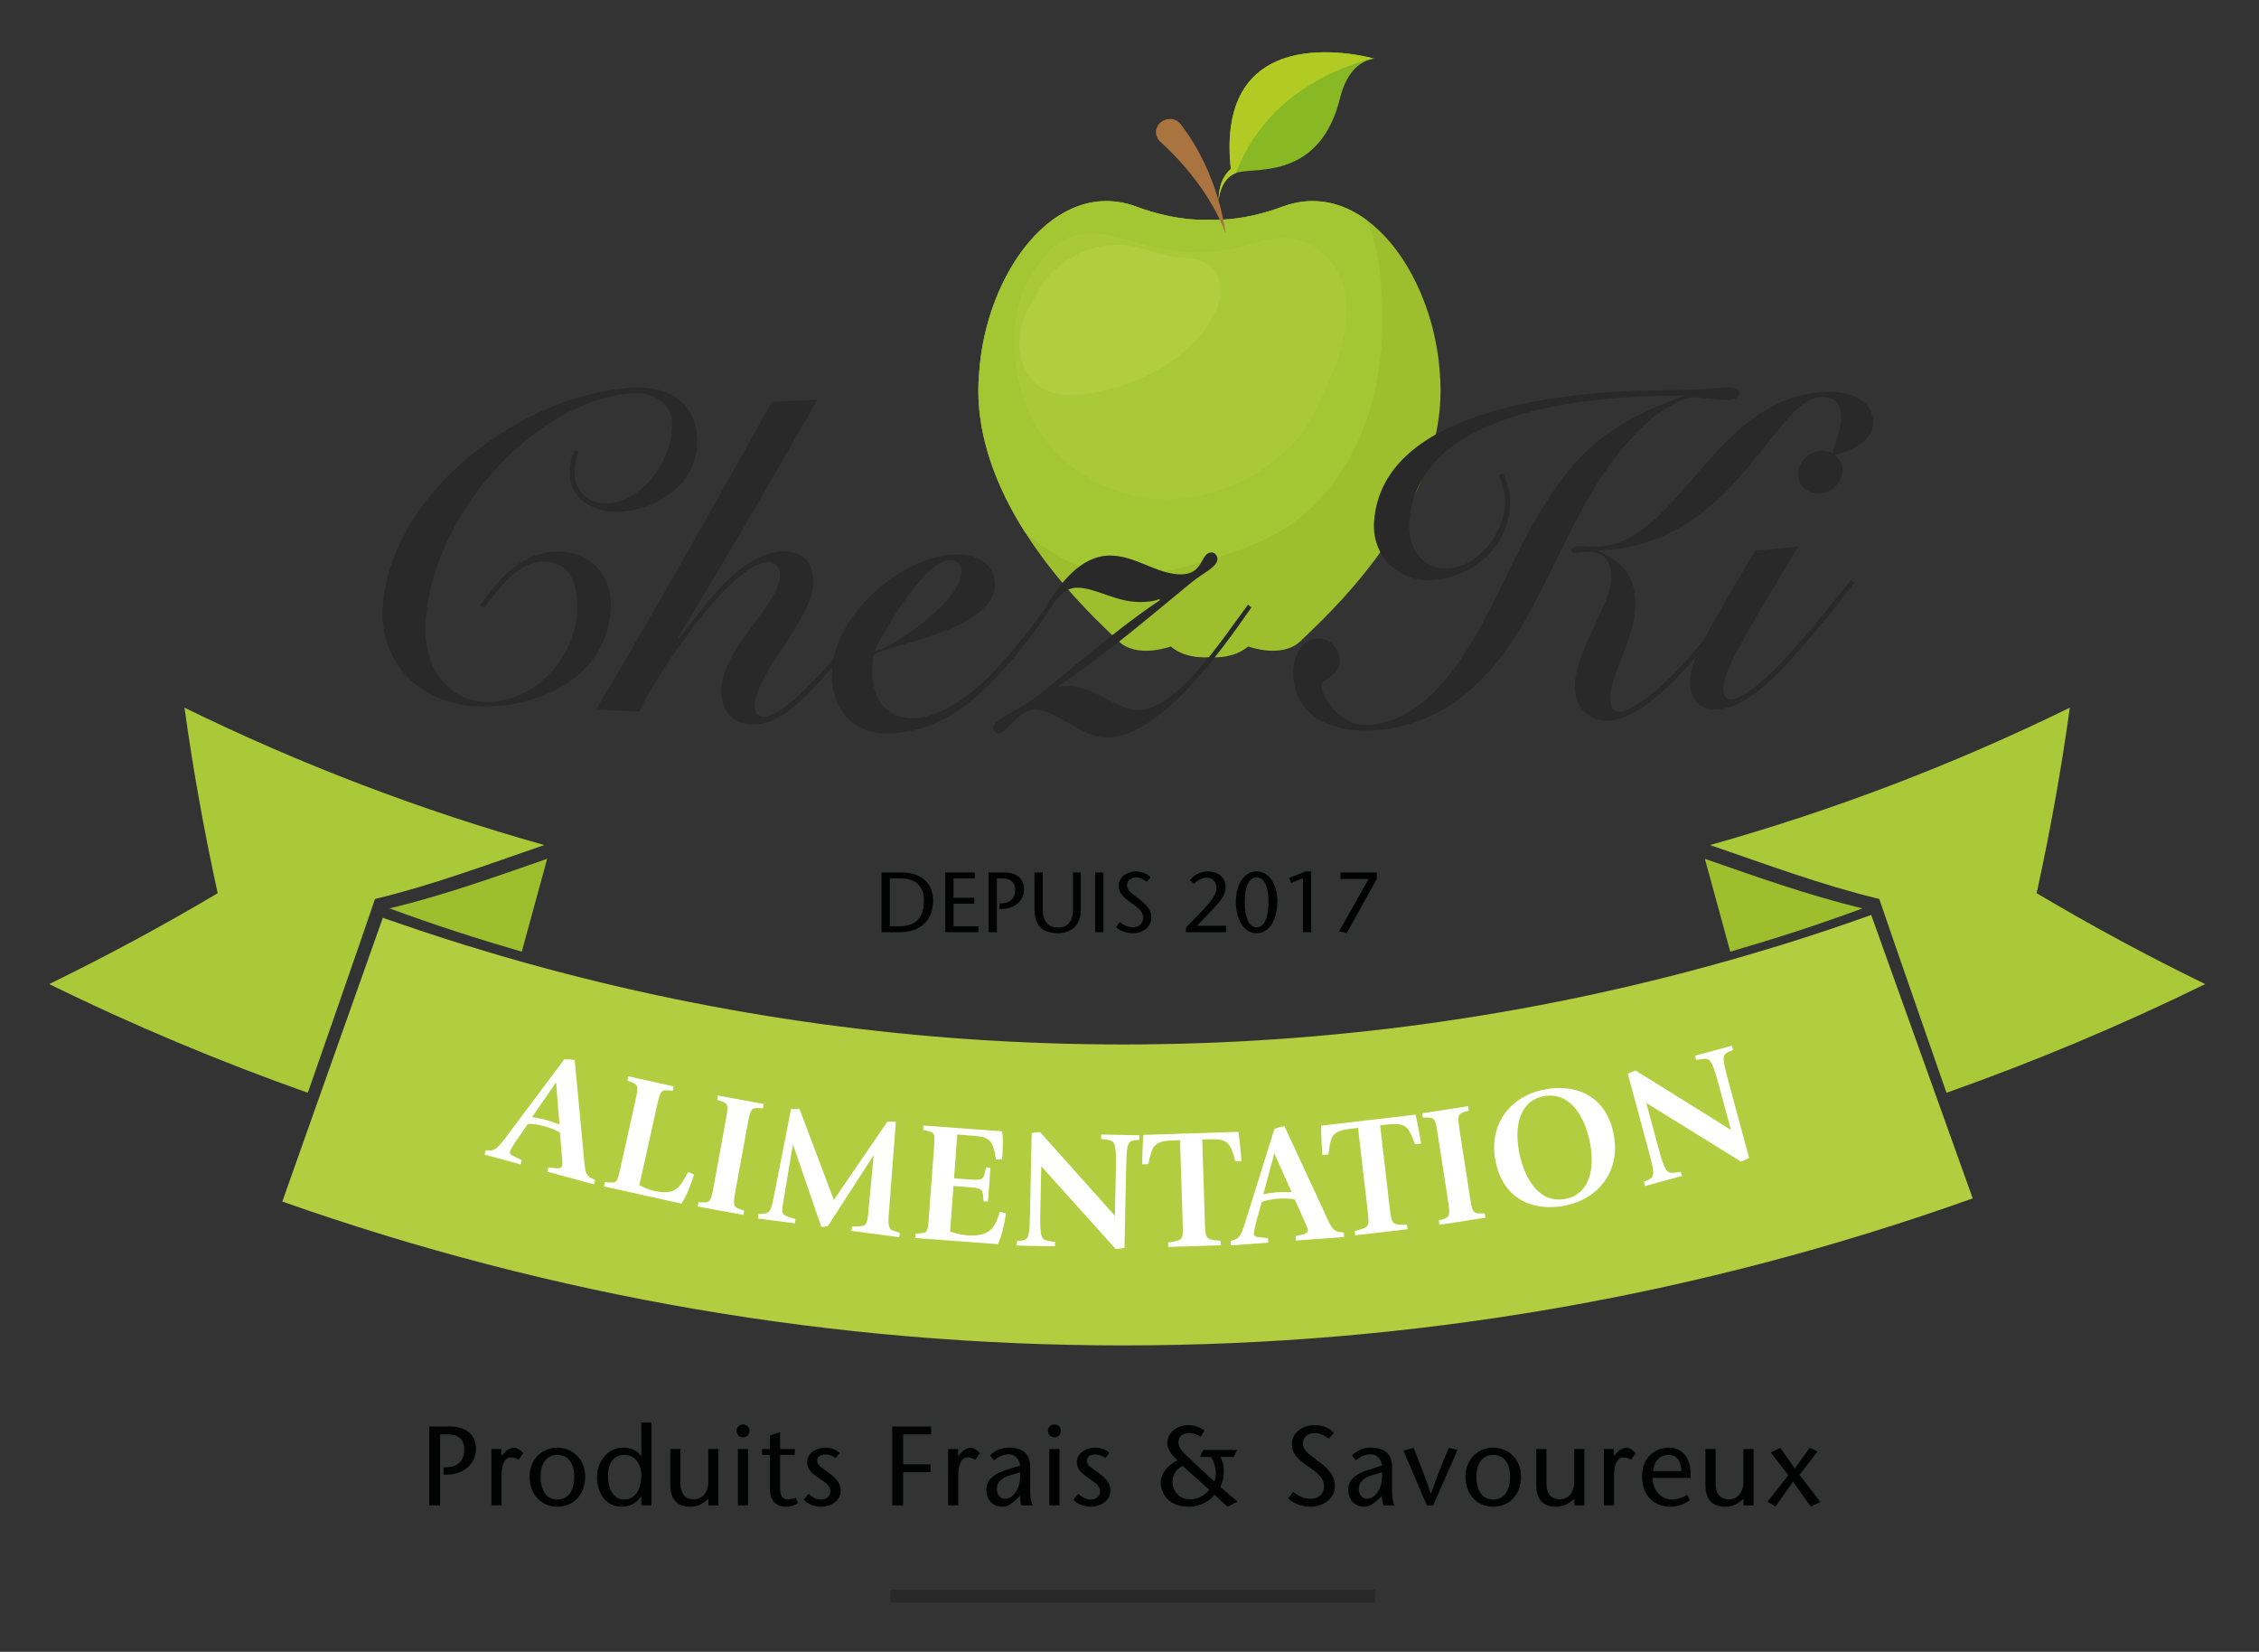 <?xml version="1.0" encoding="utf-8"?>
<!-- Generator: Adobe Illustrator 16.0.0, SVG Export Plug-In . SVG Version: 6.00 Build 0)  -->
<!DOCTYPE svg PUBLIC "-//W3C//DTD SVG 1.1//EN" "http://www.w3.org/Graphics/SVG/1.1/DTD/svg11.dtd">
<svg version="1.1" id="Calque_1" xmlns="http://www.w3.org/2000/svg" xmlns:xlink="http://www.w3.org/1999/xlink" x="0px" y="0px"
	 width="205.825px" height="150.485px" viewBox="0 0 205.825 150.485" enable-background="new 0 0 205.825 150.485"
	 xml:space="preserve">
<rect x="0" y="0" width="205.825" height="150.485" fill="#333333" stroke="none"/>
<g>
	<g>
		<path fill="#9DBF2E" d="M118.526,58.374c-1.692,1.683-4.807,0.519-4.807,0.519c-1.421,1.231-3.521,0.972-3.521,0.972
			s-2.101,0.26-3.523-0.972c0,0-3.111,1.164-4.807-0.519c-0.949-0.947-5.167-4.672-8.489-9.912c0,0,0-0.002-0.003-0.002
			c-2.594-4.092-4.643-9.111-4.168-14.451c0.607-9.138,6.907-17.821,14.218-15.228c3.929,1.49,6.772,1.229,6.772,1.229
			s2.844,0.262,6.771-1.229c2.734-0.972,5.326-0.363,7.532,1.254c3.692,2.709,6.303,8.252,6.686,13.974
			C132.272,46.19,120.221,56.688,118.526,58.374z"/>
	</g>
	<g>
		<path fill="#A3C732" d="M125.382,35.057c-1.038,5.063-3.689,10.013-8.079,12.919c-2.45,1.624-5.297,2.484-8.09,3.307
			c-2.858,0.843-5.808,1.494-8.778,0.868c-2.691-0.569-5.068-1.895-7.055-3.688c0,0,0-0.002-0.003-0.002
			c-2.594-4.092-4.643-9.111-4.168-14.451c0.607-9.138,6.907-17.821,14.218-15.228c3.929,1.49,6.772,1.229,6.772,1.229
			s2.844,0.262,6.771-1.229c2.734-0.972,5.326-0.363,7.532,1.254c0.885,1.896,1.19,4.006,1.346,6.121
			C126.064,29.123,125.978,32.136,125.382,35.057z"/>
	</g>
	<g>
		<path fill="#AAC938" d="M121.985,25.016c-1.046-2.295-3.396-3.683-5.905-3.284c-1.496,0.239-2.913,0.8-4.412,1.052
			c-1.493,0.252-3.034,0.256-4.539,0.092c-1.534-0.166-2.982-0.611-4.452-1.047c-1.353-0.401-2.778-0.703-4.192-0.473
			c-1.658,0.27-3.031,1.311-3.805,2.729c-0.683,0.815-1.214,1.771-1.591,2.79c-1.018,2.743-0.775,5.942-0.043,8.724
			c1.262,4.789,5.36,8.418,10.131,9.529c5.099,1.191,10.607-0.75,14.296-4.348c1.024-1.002,1.784-2.178,2.411-3.465
			c0.647-1.327,1.263-2.676,1.793-4.057C122.678,30.646,123.188,27.652,121.985,25.016z"/>
	</g>
	<g>
		<path fill="#B2CD40" d="M109.654,23.864c-1.015-0.433-2.199-0.319-3.265-0.564c-1.229-0.284-2.41-0.772-3.672-0.931
			c-3.751-0.469-7.286,1.826-8.653,5.199c-0.072,0.121-0.148,0.24-0.223,0.359c-0.628,1.045-0.994,2.264-0.972,3.487
			c0.019,1.077,0.372,2.182,1.042,3.031c0.772,0.98,1.87,1.41,3.091,1.507c1.348,0.104,2.782-0.171,4.084-0.491
			c1.324-0.327,2.604-0.836,3.812-1.459c2.334-1.206,4.548-3.006,5.758-5.374C111.462,27.051,111.547,24.674,109.654,23.864z"/>
	</g>
	<g>
		<path fill="#AA7440" d="M111.682,21.328c0,0-0.563-5.461-4.134-10.047c-1.036-1.17-2.988,0.195-1.915,1.561
			C105.633,12.842,109.924,16.453,111.682,21.328z"/>
	</g>
	<g>
		<path fill="#89B825" d="M125.21,5.341c-2.033,0.291-2.807,2.419-3.075,3.435c-1.769,7.549-7.619,6.484-9.31,6.92
			c-0.08,0.022-0.156,0.047-0.23,0.072l0,0c-1.477,0.564-1.558,2.546-1.558,2.546c-0.04-2.12,1.108-2.909,1.108-2.909
			C110.671,1.82,123.838,4.977,125.112,5.312C125.175,5.33,125.21,5.341,125.21,5.341z"/>
	</g>
	<g>
		<path fill="#B1CB24" d="M125.112,5.312c-0.479,0.094-0.95,0.246-1.41,0.404c-0.926,0.315-1.841,0.67-2.724,1.113
			c-1.719,0.863-3.364,1.95-4.765,3.358c-1.551,1.558-2.814,3.465-3.619,5.579l0,0c-1.477,0.564-1.558,2.546-1.558,2.546
			c-0.04-2.12,1.108-2.909,1.108-2.909C110.671,1.82,123.838,4.977,125.112,5.312z"/>
	</g>
</g>
<g>
	<path fill="#010202" d="M82.062,79.48c2.195,0,2.957,1.253,2.957,2.561c0,1.806-1.151,2.887-3.081,2.887h-1.619V79.48H82.062z
		 M81.074,84.383h0.841c1.533,0,2.272-0.762,2.272-2.357c0-1.214-0.677-2-2.109-2h-1.004V84.383z"/>
	<path fill="#010202" d="M88.813,80.025h-1.931v1.759h1.892v0.545h-1.892v2.054h2.265v0.545h-3.02V79.48h2.686V80.025z"/>
	<path fill="#010202" d="M90.831,84.928h-0.755V79.48h1.37c1.151,0,1.859,0.514,1.859,1.572c0,0.918-0.785,1.751-2.008,1.751h-0.241
		v-0.498l0.249-0.008c0.731-0.039,1.191-0.428,1.191-1.237c0-0.6-0.335-1.035-1.145-1.035h-0.521V84.928z"/>
	<path fill="#010202" d="M95.012,79.48v3.3c0,1.128,0.42,1.72,1.393,1.72c1.02,0,1.362-0.81,1.362-1.588V79.48h0.708v3.447
		c0,1.222-0.755,2.094-2.07,2.094c-1.533,0-2.147-0.81-2.147-2.21V79.48H95.012z"/>
	<path fill="#010202" d="M99.786,84.928V79.48h0.755v5.447H99.786z"/>
	<path fill="#010202" d="M104.479,80.321c-0.265-0.194-0.614-0.39-0.941-0.39c-0.545,0-0.849,0.319-0.849,0.739
		c0,0.39,0.335,0.678,1.035,1.184c0.747,0.544,1.183,1.042,1.183,1.743c0,0.863-0.816,1.424-1.688,1.424
		c-0.521,0-1.144-0.187-1.533-0.568l0.335-0.451c0.319,0.226,0.669,0.475,1.183,0.475c0.537,0,0.949-0.288,0.949-0.895
		c0-0.686-0.816-1.129-1.26-1.455c-0.452-0.351-0.958-0.686-0.958-1.456c0-0.731,0.708-1.283,1.557-1.283
		c0.568,0,1.043,0.202,1.347,0.544L104.479,80.321z"/>
	<path fill="#010202" d="M108.055,84.516l1.159-1.198c1.541-1.611,1.626-2.008,1.626-2.459c0-0.46-0.342-0.903-0.871-0.903
		c-0.506,0-0.91,0.296-1.19,0.561l-0.366-0.335c0.319-0.404,0.856-0.793,1.681-0.793c0.927,0,1.58,0.583,1.58,1.416
		c0,0.606-0.257,1.089-1.339,2.21l-1.268,1.323h2.638v0.591h-3.649V84.516z"/>
	<path fill="#010202" d="M112.603,82.111c0-1.245,0.575-2.724,1.891-2.724s1.891,1.479,1.891,2.708c0,1.781-0.793,2.926-1.891,2.926
		S112.603,83.877,112.603,82.111z M115.576,82.096c0-1.409-0.429-2.164-1.082-2.164s-1.082,0.755-1.082,2.164
		c0,1.61,0.429,2.381,1.082,2.381S115.576,83.706,115.576,82.096z"/>
	<path fill="#010202" d="M119.468,84.928h-0.755v-4.926l-1.065,0.436l-0.188-0.459l1.486-0.591h0.521V84.928z"/>
	<path fill="#010202" d="M125.449,80.064l-2.739,4.941l-0.701-0.155l2.693-4.778h-2.561V79.48h3.308V80.064z"/>
</g>
<rect x="81.136" y="144.818" fill="#292929" width="44.157" height="1.175"/>
<g>
	<path fill="#010202" d="M40.102,137.142h-0.996v-7.188h1.808c1.52,0,2.454,0.678,2.454,2.074c0,1.212-1.037,2.311-2.649,2.311H40.4
		v-0.657l0.329-0.011c0.965-0.051,1.571-0.564,1.571-1.633c0-0.79-0.441-1.365-1.51-1.365h-0.688V137.142z"/>
	<path fill="#010202" d="M45.679,132.644l0.369-0.391c0.216-0.216,0.555-0.369,0.771-0.369c0.226,0,0.564,0.164,0.853,0.503
		l-0.422,0.596c-0.226-0.113-0.451-0.216-0.688-0.216c-0.473,0-0.862,0.473-0.862,1.612v2.763h-0.925v-5.135h0.904V132.644z"/>
	<path fill="#010202" d="M48.256,134.513c0-1.664,1.231-2.629,2.525-2.629s2.537,0.965,2.537,2.629c0,1.592-1.017,2.752-2.537,2.752
		C49.273,137.265,48.256,136.104,48.256,134.513z M49.252,134.513c0,0.965,0.328,2.095,1.529,2.095c1.212,0,1.541-1.13,1.541-2.095
		c0-0.925-0.38-1.972-1.541-1.972C49.632,132.541,49.252,133.588,49.252,134.513z"/>
	<path fill="#010202" d="M58.433,136.33h-0.021c-0.359,0.503-0.903,0.935-1.745,0.935c-1.387,0-2.27-1.109-2.27-2.752
		c0-1.335,0.965-2.629,2.372-2.629c0.698,0,1.324,0.267,1.643,0.76h0.021v-3.05h0.925v7.548h-0.925V136.33z M58.433,134.41
		c0-0.966-0.523-1.869-1.53-1.869c-1.067,0-1.509,0.842-1.509,1.931c0,1.099,0.472,2.136,1.447,2.136
		C57.961,136.607,58.433,135.55,58.433,134.41z"/>
	<path fill="#010202" d="M64.543,136.546c-0.523,0.452-0.985,0.719-1.653,0.719c-1.181,0-1.817-0.657-1.817-1.951v-3.307h0.925
		v3.102c0,0.965,0.41,1.479,1.242,1.479c0.708,0,1.294-0.585,1.294-1.581v-2.999h0.924v5.135h-0.914V136.546z"/>
	<path fill="#010202" d="M67.112,130.312c0-0.257,0.216-0.544,0.585-0.544c0.37,0,0.586,0.287,0.586,0.544
		c0,0.277-0.134,0.626-0.586,0.626C67.246,130.938,67.112,130.59,67.112,130.312z M68.16,132.007v5.135h-0.925v-5.135H68.16z"/>
	<path fill="#010202" d="M71.075,132.007h1.346v0.534h-1.346v2.906c0,0.719,0.145,1.149,0.709,1.149
		c0.339,0,0.534-0.082,0.709-0.174l0.226,0.513c-0.318,0.206-0.698,0.329-1.048,0.329c-1.026,0-1.52-0.596-1.52-1.644v-3.08h-0.719
		v-0.534h0.719v-1.232l0.924-0.308V132.007z"/>
	<path fill="#010202" d="M76.148,132.828c-0.369-0.246-0.667-0.328-0.944-0.328c-0.329,0-0.75,0.153-0.75,0.585
		s0.473,0.647,1.058,1.089c0.657,0.503,1.089,0.924,1.089,1.643c0,0.863-0.853,1.448-1.797,1.448c-0.586,0-1.243-0.257-1.582-0.647
		l0.452-0.523c0.298,0.277,0.698,0.514,1.109,0.514c0.431,0,0.873-0.226,0.873-0.729c0-0.596-0.534-0.852-1.017-1.201
		c-0.586-0.421-1.1-0.771-1.1-1.469c0-0.811,0.802-1.324,1.705-1.324c0.503,0,0.996,0.205,1.263,0.472L76.148,132.828z"/>
	<path fill="#010202" d="M84.836,130.672H82.29v2.731h2.496v0.719H82.29v3.02h-0.996v-7.188h3.543V130.672z"/>
	<path fill="#010202" d="M87.292,132.644l0.369-0.391c0.216-0.216,0.555-0.369,0.771-0.369c0.226,0,0.564,0.164,0.853,0.503
		l-0.422,0.596c-0.226-0.113-0.451-0.216-0.688-0.216c-0.473,0-0.862,0.473-0.862,1.612v2.763h-0.925v-5.135h0.904V132.644z"/>
	<path fill="#010202" d="M92.61,136.587c-0.359,0.359-0.811,0.678-1.283,0.678c-0.862,0-1.458-0.616-1.458-1.581
		c0-0.894,0.76-1.459,1.827-1.777l1.243-0.39c-0.041-0.627-0.523-1.027-1.027-1.027c-0.596,0-0.976,0.247-1.345,0.555l-0.359-0.462
		c0.513-0.493,1.037-0.698,1.756-0.698c0.77,0,1.899,0.246,1.899,1.745v2.26c0,0.39,0.052,0.883,0.227,1.253h-1.007
		c-0.123-0.216-0.144-0.545-0.144-0.873L92.61,136.587z M92.055,134.39c-0.811,0.246-1.231,0.637-1.231,1.283
		c0,0.534,0.369,0.873,0.739,0.873c0.657,0,1.499-0.812,1.376-2.413L92.055,134.39z"/>
	<path fill="#010202" d="M95.486,130.312c0-0.257,0.216-0.544,0.585-0.544c0.37,0,0.586,0.287,0.586,0.544
		c0,0.277-0.134,0.626-0.586,0.626C95.62,130.938,95.486,130.59,95.486,130.312z M96.534,132.007v5.135h-0.925v-5.135H96.534z"/>
	<path fill="#010202" d="M100.723,132.828c-0.369-0.246-0.667-0.328-0.944-0.328c-0.329,0-0.75,0.153-0.75,0.585
		s0.473,0.647,1.058,1.089c0.657,0.503,1.089,0.924,1.089,1.643c0,0.863-0.853,1.448-1.797,1.448c-0.586,0-1.243-0.257-1.582-0.647
		l0.452-0.523c0.298,0.277,0.698,0.514,1.109,0.514c0.431,0,0.873-0.226,0.873-0.729c0-0.596-0.534-0.852-1.017-1.201
		c-0.586-0.421-1.1-0.771-1.1-1.469c0-0.811,0.802-1.324,1.705-1.324c0.503,0,0.996,0.205,1.263,0.472L100.723,132.828z"/>
	<path fill="#010202" d="M110.633,134.964c0.298-0.605,0.103-1.663-0.298-2.238h-1.007l0.309-0.637h3.08l-0.318,0.637h-1.212
		c0.37,0.596,0.493,1.756,0,2.731l1.571,1.346l-0.914,0.462l-1.17-1.078c-0.555,0.626-1.366,1.078-2.362,1.078
		c-2.238,0-2.557-1.705-2.557-2.146c0-0.944,0.688-1.684,1.54-2.074c-0.4-0.38-0.935-0.873-0.935-1.612
		c0-0.842,0.771-1.602,1.92-1.602c0.545,0,1.018,0.164,1.469,0.492l-0.359,0.575c-0.175-0.112-0.575-0.349-1.017-0.349
		c-0.667,0-1.006,0.38-1.006,0.831c0,0.411,0.256,0.791,0.965,1.438L110.633,134.964z M107.748,133.537
		c-0.647,0.359-0.925,0.894-0.925,1.489c0,0.657,0.514,1.561,1.603,1.561c0.79,0,1.447-0.452,1.745-0.873L107.748,133.537z"/>
	<path fill="#010202" d="M121.066,131.062c-0.349-0.257-0.811-0.514-1.242-0.514c-0.719,0-1.119,0.421-1.119,0.976
		c0,0.513,0.441,0.894,1.365,1.561c0.986,0.719,1.562,1.376,1.562,2.301c0,1.14-1.078,1.879-2.229,1.879
		c-0.688,0-1.51-0.246-2.023-0.75l0.442-0.596c0.421,0.298,0.883,0.627,1.561,0.627c0.708,0,1.253-0.38,1.253-1.181
		c0-0.904-1.078-1.489-1.664-1.921c-0.596-0.462-1.263-0.903-1.263-1.92c0-0.966,0.935-1.694,2.054-1.694
		c0.75,0,1.376,0.267,1.776,0.719L121.066,131.062z"/>
	<path fill="#010202" d="M125.585,136.587c-0.359,0.359-0.811,0.678-1.283,0.678c-0.862,0-1.458-0.616-1.458-1.581
		c0-0.894,0.76-1.459,1.827-1.777l1.243-0.39c-0.041-0.627-0.524-1.027-1.027-1.027c-0.596,0-0.976,0.247-1.345,0.555l-0.359-0.462
		c0.513-0.493,1.037-0.698,1.756-0.698c0.77,0,1.899,0.246,1.899,1.745v2.26c0,0.39,0.052,0.883,0.227,1.253h-1.007
		c-0.123-0.216-0.144-0.545-0.144-0.873L125.585,136.587z M125.031,134.39c-0.811,0.246-1.231,0.637-1.231,1.283
		c0,0.534,0.369,0.873,0.739,0.873c0.657,0,1.499-0.812,1.376-2.413L125.031,134.39z"/>
	<path fill="#010202" d="M130.001,137.142l-2.125-4.991l0.924-0.246c0.523,1.304,1.048,2.618,1.561,4.169h0.021
		c0.534-1.551,1.068-2.865,1.612-4.169l0.812,0.185l-2.229,5.053H130.001z"/>
	<path fill="#010202" d="M133.524,134.513c0-1.664,1.231-2.629,2.525-2.629s2.537,0.965,2.537,2.629
		c0,1.592-1.017,2.752-2.537,2.752C134.541,137.265,133.524,136.104,133.524,134.513z M134.52,134.513
		c0,0.965,0.328,2.095,1.529,2.095c1.212,0,1.541-1.13,1.541-2.095c0-0.925-0.38-1.972-1.541-1.972
		C134.9,132.541,134.52,133.588,134.52,134.513z"/>
	<path fill="#010202" d="M143.444,136.546c-0.523,0.452-0.985,0.719-1.653,0.719c-1.181,0-1.817-0.657-1.817-1.951v-3.307h0.925
		v3.102c0,0.965,0.41,1.479,1.242,1.479c0.708,0,1.294-0.585,1.294-1.581v-2.999h0.924v5.135h-0.914V136.546z"/>
	<path fill="#010202" d="M147.04,132.644l0.369-0.391c0.216-0.216,0.555-0.369,0.771-0.369c0.226,0,0.564,0.164,0.853,0.503
		l-0.422,0.596c-0.226-0.113-0.451-0.216-0.688-0.216c-0.473,0-0.862,0.473-0.862,1.612v2.763h-0.925v-5.135h0.904V132.644z"/>
	<path fill="#010202" d="M150.572,134.636c-0.011,1.027,0.719,1.972,1.735,1.972c0.472,0,1.047-0.175,1.406-0.441l0.268,0.503
		c-0.534,0.38-1.171,0.596-1.705,0.596c-1.602,0-2.659-0.986-2.659-2.793c0-1.777,1.273-2.588,2.434-2.588
		c1.561,0,2.084,1.406,1.981,2.752H150.572z M153.19,134.02c0-0.801-0.339-1.479-1.15-1.479c-0.985,0-1.376,0.821-1.406,1.479
		H153.19z"/>
	<path fill="#010202" d="M158.859,136.546c-0.523,0.452-0.985,0.719-1.653,0.719c-1.181,0-1.817-0.657-1.817-1.951v-3.307h0.924
		v3.102c0,0.965,0.411,1.479,1.243,1.479c0.708,0,1.294-0.585,1.294-1.581v-2.999h0.924v5.135h-0.914V136.546z"/>
	<path fill="#010202" d="M164.979,137.244l-1.612-2.26l-1.592,2.26l-0.729-0.432l1.89-2.413l-1.603-2.085l0.884-0.41l1.314,1.879
		l1.355-1.879l0.719,0.318l-1.644,2.136l1.9,2.475L164.979,137.244z"/>
</g>
<path fill="#AAC938" d="M34.17,81.898c-1.232,3.646-6.124,17.655-6.124,17.655c-7.99-2.828-15.865-6.123-23.567-9.901
	c5.292-2.581,10.419-5.349,15.356-8.281c-1.24-5.65-2.25-11.288-3.026-16.901c10.616,5.2,21.59,9.372,32.78,12.514
	C44.504,78.728,39.573,80.586,34.17,81.898"/>
<path fill="#9DBF2E" d="M47.541,86.7c0.771-2.82,1.541-5.64,2.312-8.459c-4.766,1.654-9.28,3.281-14.35,4.517
	C39.617,84.281,43.358,85.48,47.541,86.7"/>
<path fill="#AAC938" d="M171.228,81.898c1.231,3.646,6.122,17.655,6.122,17.655c7.993-2.828,15.868-6.123,23.571-9.901
	c-5.293-2.581-10.42-5.349-15.356-8.281c1.238-5.65,2.248-11.288,3.024-16.901c-10.615,5.2-21.591,9.372-32.779,12.514
	C160.895,78.728,165.825,80.586,171.228,81.898"/>
<path fill="#9DBF2E" d="M157.65,86.7c-0.772-2.82-1.541-5.64-2.313-8.459c4.768,1.654,9.28,3.281,14.352,4.517
	C165.574,84.281,161.832,85.48,157.65,86.7"/>
<path fill="#B2CD40" d="M179.741,109.173c-24.905,8.89-50.951,13.396-77.422,13.396c-26.169,0-51.938-4.406-76.597-13.106
	l2.854-8.061l6.303-17.787c0.664,0.234,1.332,0.461,1.996,0.684c2.507,0.862,5.027,1.669,7.567,2.422
	c1.06,0.318,2.119,0.627,3.185,0.923c0.166,0.05,0.339,0.095,0.506,0.143c17.623,4.894,35.793,7.364,54.187,7.364
	c18.651,0,37.069-2.545,54.925-7.574c0.63-0.178,1.251-0.355,1.874-0.537c0.468-0.135,0.936-0.275,1.404-0.418
	c0.566-0.166,1.134-0.338,1.701-0.51c2.766-0.857,5.526-1.775,8.268-2.756l6.365,17.765L179.741,109.173z"/>
<g>
	<path fill="#FFFFFF" d="M44.251,104.794l0.4,0.012c0.374-0.011,0.634-0.134,1.336-1.057l5.425-7.241
		c0.409-0.018,0.643,0.014,0.951,0.065l0.88,9.344c0.064,0.711,0.139,1.151,0.632,1.415l0.355,0.177l-0.106,0.391l-4.253-1.157
		l0.106-0.391l0.625,0.073c0.313,0.037,0.548,0.004,0.605-0.206c0.041-0.15,0.036-0.313,0.019-0.544l-0.209-2.494
		c-0.298-0.211-1.003-0.467-1.454-0.59c-0.36-0.098-1.144-0.246-1.466-0.188l-1.032,1.479c-0.292,0.421-0.562,0.88-0.591,0.985
		c-0.062,0.226,0.054,0.337,0.297,0.452l0.771,0.371l-0.106,0.391l-3.291-0.896L44.251,104.794z M48.477,101.778
		c0.393,0.043,0.927,0.155,1.258,0.245c0.315,0.086,0.833,0.26,1.241,0.419l-0.307-3.796l-0.03-0.009L48.477,101.778z"/>
	<path fill="#FFFFFF" d="M55.112,107.689l0.375,0.035c0.745,0.022,0.731,0.083,1.116-1.649l1.237-5.578
		c0.327-1.474,0.367-1.656-0.323-1.921l-0.354-0.127l0.088-0.395l4.134,0.917l-0.088,0.395l-0.375-0.035
		c-0.738-0.052-0.778,0.131-1.105,1.604l-1.562,7.037c0.433,0.207,0.88,0.418,1.352,0.522c2.143,0.476,2.387-0.555,3.107-1.718
		l0.523,0.228c-0.31,0.968-0.595,1.749-1.146,2.647l-7.066-1.567L55.112,107.689z"/>
	<path fill="#FFFFFF" d="M67.056,108.23c-0.277,1.517-0.312,1.7,0.389,1.939l0.359,0.113l-0.072,0.398l-4.168-0.764l0.073-0.398
		l0.376,0.021c0.74,0.025,0.773-0.159,1.052-1.676l1.024-5.592c0.281-1.531,0.314-1.716-0.386-1.955l-0.359-0.113l0.073-0.397
		l4.167,0.764l-0.073,0.397l-0.376-0.021c-0.739-0.024-0.773,0.159-1.051,1.676L67.056,108.23z"/>
	<path fill="#FFFFFF" d="M69.106,110.603l0.412-0.024c0.46-0.033,0.69-0.113,0.907-1.152l1.646-8.393
		c0.381-0.028,0.411-0.024,0.784,0.009l3.116,8.27l4.87-7.117c0.335-0.034,0.46-0.033,0.784,0.01l-0.65,8.477
		c-0.094,1.182,0.088,1.348,0.557,1.488l0.453,0.139l-0.053,0.401l-4.354-0.576l0.053-0.402l0.52-0.01
		c0.712-0.031,0.843-0.076,0.947-1.1l0.503-5.339l-0.031-0.004l-4.133,6.413c-0.227,0.049-0.388,0.075-0.607,0.077l-2.563-7.457
		l-0.031-0.005l-0.889,5.288c-0.182,1.013-0.049,1.077,0.628,1.309l0.5,0.145l-0.054,0.401l-3.366-0.445L69.106,110.603z"/>
	<path fill="#FFFFFF" d="M83.415,112.384l0.376-0.02c0.74-0.086,0.737-0.039,0.866-1.794l0.417-5.654
		c0.129-1.756,0.123-1.678-0.594-1.902l-0.37-0.074l0.03-0.404l7.161,0.528c0.128,0.806,0.059,1.737,0.001,2.529l-0.565,0.037
		c-0.259-2.003-0.769-2.071-2.399-2.191l-1.119-0.083l-0.294,3.992l1.057,0.078c1.383,0.102,1.601,0.103,1.742-0.543l0.118-0.538
		l0.403,0.029l-0.228,3.092l-0.404-0.03l-0.041-0.503c-0.058-0.691-0.291-0.708-1.58-0.804l-1.119-0.082l-0.305,4.147
		c0.503,0.162,1.023,0.31,1.552,0.349c2.329,0.172,2.589-1.012,2.985-2.154l0.551,0.15c-0.157,1.081-0.342,1.88-0.722,2.805
		l-7.55-0.557L83.415,112.384z"/>
	<path fill="#FFFFFF" d="M92.646,113.068l0.468-0.053c0.687-0.079,0.699-0.654,0.741-2.709L94,103.225
		c0.172-0.043,0.656-0.095,0.765-0.093l6.819,7.63l0.086-4.187c0.052-2.537-0.07-2.648-0.894-2.759l-0.45-0.057l0.009-0.404
		l3.486,0.071l-0.009,0.405l-0.468,0.053c-0.688,0.079-0.699,0.655-0.741,2.709l-0.146,7.082c-0.173,0.043-0.609,0.112-0.812,0.107
		l-6.773-7.535l-0.085,4.14c-0.051,2.443,0.071,2.556,0.895,2.697l0.45,0.056l-0.009,0.404l-3.486-0.071L92.646,113.068z"/>
	<path fill="#FFFFFF" d="M107.516,103.874l-0.623,0.02c-1.758,0.058-1.916,0.468-2.267,2.161l-0.561,0.019
		c-0.008-0.249,0.064-2.339,0.116-2.684l8.653-0.28c0.073,0.341,0.281,2.422,0.289,2.671l-0.561,0.018
		c-0.459-1.667-0.644-2.066-2.402-2.01l-0.622,0.021l0.24,7.424c0.051,1.588,0.053,1.649,1.07,1.772l0.375,0.035l0.013,0.404
		l-4.794,0.155l-0.013-0.405l0.372-0.059c1.007-0.188,1.005-0.25,0.953-1.838L107.516,103.874z"/>
	<path fill="#FFFFFF" d="M112.125,113.055l0.382-0.122c0.349-0.136,0.553-0.339,0.907-1.442l2.698-8.637
		c0.379-0.153,0.609-0.201,0.918-0.256l3.947,8.515c0.298,0.649,0.515,1.04,1.067,1.123l0.395,0.049l0.03,0.404l-4.396,0.328
		l-0.03-0.404l0.614-0.14c0.308-0.069,0.519-0.179,0.502-0.396c-0.012-0.155-0.069-0.308-0.164-0.519l-1.029-2.282
		c-0.351-0.099-1.101-0.105-1.567-0.07c-0.372,0.028-1.16,0.149-1.444,0.311l-0.479,1.739c-0.135,0.494-0.236,1.017-0.229,1.126
		c0.018,0.232,0.163,0.3,0.431,0.327l0.851,0.093l0.029,0.403l-3.401,0.254L112.125,113.055z M115.104,108.802
		c0.384-0.091,0.925-0.162,1.267-0.188c0.326-0.023,0.872-0.033,1.311-0.02l-1.556-3.477l-0.031,0.003L115.104,108.802z"/>
	<path fill="#FFFFFF" d="M123.735,102.756l-0.619,0.071c-1.748,0.204-1.872,0.626-2.079,2.344l-0.558,0.064
		c-0.028-0.247-0.131-2.337-0.108-2.685l8.603-1.001c0.102,0.333,0.482,2.391,0.511,2.638l-0.557,0.065
		c-0.597-1.624-0.813-2.007-2.562-1.804l-0.618,0.072l0.858,7.381c0.184,1.578,0.191,1.64,1.215,1.678l0.377,0.003l0.047,0.402
		l-4.766,0.555l-0.047-0.402l0.365-0.09c0.988-0.271,0.98-0.334,0.797-1.912L123.735,102.756z"/>
	<path fill="#FFFFFF" d="M133.899,108.842c0.236,1.524,0.265,1.709,1.005,1.705l0.377-0.012l0.062,0.4l-4.188,0.647l-0.062-0.4
		l0.362-0.103c0.707-0.22,0.679-0.405,0.443-1.929l-0.869-5.62c-0.238-1.539-0.267-1.725-1.007-1.72l-0.377,0.011l-0.062-0.4
		l4.188-0.647l0.062,0.4l-0.363,0.104c-0.706,0.22-0.678,0.404-0.442,1.929L133.899,108.842z"/>
	<path fill="#FFFFFF" d="M136.275,105.841c-0.713-3.51,1.438-5.979,4.368-6.574c2.945-0.599,5.679,0.579,6.369,3.981
		c0.713,3.51-1.439,5.979-4.384,6.578C139.699,110.421,136.965,109.243,136.275,105.841z M142.678,109.212
		c2.137-0.434,2.673-2.72,2.181-5.146c-0.511-2.518-1.9-4.666-4.266-4.187c-2.121,0.431-2.658,2.717-2.165,5.143
		C138.939,107.54,140.329,109.688,142.678,109.212z"/>
	<path fill="#FFFFFF" d="M149.776,107.657l0.435-0.183c0.638-0.269,0.487-0.824-0.049-2.809l-1.847-6.839
		c0.153-0.09,0.603-0.275,0.708-0.304l8.686,5.411l-1.092-4.043c-0.661-2.45-0.81-2.522-1.631-2.397l-0.448,0.072l-0.105-0.391
		l3.367-0.909l0.105,0.391l-0.435,0.182c-0.638,0.269-0.487,0.825,0.049,2.809l1.847,6.839c-0.153,0.09-0.554,0.278-0.749,0.331
		L150,100.484l1.079,3.998c0.638,2.36,0.786,2.433,1.615,2.338l0.448-0.072l0.105,0.391l-3.367,0.909L149.776,107.657z"/>
</g>
<g>
	<g>
		<path fill="#292929" d="M52.733,41.137c-0.231,0.482-0.383,1.29-0.384,1.856c-0.002,1.697,1.14,2.819,2.704,2.862
			c3.281,0.089,6.187-3.768,6.191-7.155c0.003-2.396-2.34-2.977-3.469-2.896c-9.416,0.676-18.603,11.563-19.01,21.111
			c-0.155,3.631,1.786,6.693,5.098,7.004c4.341,0.408,8.73-3.689,8.736-8.707c0.002-2.183-0.718-3.955-2.969-4.058
			c-2.326-0.107-4.386,2.647-5.494,4.233c-0.152-0.089-0.228-0.134-0.379-0.223c1.753-2.565,3.929-5.053,7.398-4.907
			c2.632,0.111,4.5,2.057,4.497,4.832c-0.008,6.607-6.916,9.779-12.78,9.209c-5.064-0.492-8.271-4.262-7.994-8.958
			c0.619-10.467,12.812-19.575,22.933-20.03c2.84-0.128,5.723,1.163,5.718,4.941c-0.005,4.112-4.162,6.431-7.488,6.367
			c-2.079-0.04-4.155-1.176-4.152-3.637c0.001-0.728,0.267-1.611,0.458-1.97C52.503,41.062,52.581,41.086,52.733,41.137z"/>
		<path fill="#292929" d="M54.305,64.652c5.506-9.255,10.776-18.635,16.022-28.039c1.663-0.08,2.494-0.121,4.157-0.202
			c-5.077,8.865-7.617,13.233-12.695,21.654c0.031,0.035,0.047,0.05,0.078,0.085c2.255-2.784,5.694-8.015,9.663-7.918
			c1.603,0.039,2.596,0.989,2.594,2.851c-0.003,3.088-5.355,8.444-5.359,11.171c-0.001,0.713,0.305,1.023,0.801,1.049
			c2.292,0.119,8.679-7.815,10.359-10.417c0.092,0.104,0.137,0.154,0.229,0.258c-1.338,1.89-3.297,4.559-5.313,6.769
			c-2.753,3.017-4.474,4.192-6.497,4.081c-1.833-0.101-2.632-1.528-2.63-3.028c0.005-3.839,5.354-7.988,5.357-10.513
			c0.001-0.802-0.495-1.234-0.991-1.248c-3.281-0.089-9.935,9.685-11.848,13.613C56.661,64.756,55.876,64.724,54.305,64.652z"/>
		<path fill="#292929" d="M95.882,55.167c-1.567,2.363-3.287,4.729-5.769,7.216c-3.505,3.512-6.804,4.521-9.628,4.419
			c-2.901-0.104-4.695-2.309-4.692-5.361c0.006-5.431,6.614-10.981,11.387-10.924c2.175,0.026,3.473,1.027,3.472,2.748
			c-0.002,4.174-10.143,5.548-10.997,6.387c-0.172,0.169-0.192,1.019-0.193,1.53c-0.002,2.428,1.292,4.182,3.47,4.249
			c2.139,0.065,4.837-1.364,7.413-4.034c1.985-2.057,3.896-4.558,5.272-6.534C95.723,54.984,95.775,55.045,95.882,55.167z
			 M86.569,51.021c-2.559-0.033-6.932,8.114-6.84,8.208c0.476,0.49,7.867-4.284,7.869-7.078
			C87.598,51.379,87.18,51.029,86.569,51.021z"/>
		<path fill="#292929" d="M96.49,62.595c0.229-0.084,0.497-0.082,0.918-0.079c2.291,0.017,4.428,2.182,6.263,2.18
			c3.589-0.005,7.713-6.525,10.042-9.609c0.122,0.102,0.182,0.152,0.304,0.254c-2.86,4.126-8.399,11.876-13.249,11.86
			c-2.14-0.007-4.544-2.533-6.455-2.557c-1.489-0.019-2.638,2.202-3.362,2.188c-0.229-0.004-0.459-0.267-0.459-0.523
			c0-0.647,1.155-1.045,3.057-2.234c2.174-1.36,7.258-6.154,12.145-9.407c-0.031-0.035-0.044-0.052-0.075-0.087
			c-0.531,0.218-1.184,0.263-1.757,0.264c-2.214,0.002-4.009-1.298-5.727-1.306c-0.954-0.004-1.719,0.726-2.522,1.97
			c-0.137-0.104-0.205-0.155-0.342-0.259c1.335-2.107,3.207-4.643,5.878-4.64c2.291,0.003,4.316,1.726,6.452,1.717
			c2.101-0.009,1.756-1.994,2.784-2c0.307-0.002,0.538,0.299,0.538,0.6c0,0.735-1.376,1.316-2.364,2.13
			c-3.965,3.266-7.906,6.639-12.146,9.451C96.443,62.542,96.459,62.56,96.49,62.595z"/>
		<path fill="#292929" d="M136.942,43.11c0.268,0.626,0.652,1.457,0.654,2.63c0.005,4.062-3.583,7.022-7.362,7.117
			c-2.861,0.071-5.245-2.248-5.04-5.303c0.704-10.497,17.919-11.98,26.507-12c2.818-0.006,4.958-0.245,5.76-0.245
			c0.418,0,1.07,0.08,1.07,0.438c0.001,0.518-0.648,0.678-1.105,0.679c-1.221,0.004-2.582-0.252-3.284-0.23
			c-0.677,0.021-2.672,1.019-3.926,2.169c-5.218,4.786-6.893,9.986-10.586,16.931c-2.855,5.368-7.238,10.991-14.915,11.261
			c-3.017,0.106-6.875-1.083-6.878-5.251c-0.001-1.546,0.762-3.107,2.287-3.138c1.071-0.022,1.949,0.9,1.95,2.099
			c0.001,1.07-1.31,1.609-1.487,1.835c-0.689,0.876,1.418,4.037,3.899,3.952c7.639-0.262,11.561-11.661,14.563-17.168
			c3.809-6.985,6.739-10.084,14.254-12.768c0-0.032,0-0.048,0-0.08c-8.289-0.019-24.399,1.204-24.903,11.723
			c-0.106,2.219,1.264,4.095,3.402,4.042c2.824-0.07,5.34-3.247,5.336-6.139c-0.001-0.837-0.229-1.63-0.574-2.379
			C136.717,43.215,136.79,43.18,136.942,43.11z M159.117,53.626c-2.168,3.262-8.096,11.81-12.604,12.029
			c-1.717,0.083-3.016-1.204-3.019-3.064c-0.002-1.739,0.845-3.569,1.671-5.34c0.805-1.723,1.637-3.369,1.635-4.644
			c-0.002-1.725-0.843-2.396-2.295-2.347c-0.268,0.009-0.569,0.102-0.875,0.112c-0.152,0.005-0.458,0.015-0.458-0.233
			c0-0.289,0.458-0.385,0.687-0.392c0.534-0.017,1.107,0.087,1.64,0.069c7.593-0.25,10.783-14.104,21.237-14.119
			c1.984-0.003,3.931,0.835,3.931,2.781c0,2.288-3.659,3.094-3.735,2.984c-0.117-0.169,0.836-2.178,0.836-3.375
			c0-1.233-0.5-1.927-1.759-1.923c-4.387,0.013-7.807,13.594-20.357,13.975c0,0.033-0.001,0.05-0.001,0.083
			c2.252,0.915,3.362,2.375,3.365,4.869c0.004,2.778-2.318,6.604-2.315,8.496c0.001,0.863,0.306,1.294,0.955,1.249
			c1.069-0.076,4.202-2.144,8.115-7.211c1.369-1.773,2.245-3.061,3.084-4.262C158.96,53.469,159.011,53.521,159.117,53.626z"/>
		<path fill="#292929" d="M163.842,49.785c-4.763,7.945-6.812,11.277-6.81,12.916c0.001,0.639,0.229,1.061,0.686,1.021
			c0.991-0.085,2.861-1.381,5.636-4.506c2.246-2.53,4.376-5.234,5.291-6.372c0.138,0.084,0.207,0.126,0.345,0.21
			c-1.26,1.697-3.696,4.666-5.676,6.87c-2.93,3.263-4.91,4.538-6.701,4.693c-1.676,0.145-2.631-0.868-2.633-2.4
			c-0.002-2.097,1.405-4.379,5.936-12.043C161.486,50.02,162.271,49.941,163.842,49.785z M167.88,42.831
			c0,1.04-0.952,2.077-1.98,2.112c-1.106,0.038-2.061-0.519-2.062-1.732c-0.001-1.211,1.066-2.131,2.212-2.155
			C167.003,41.036,167.88,41.865,167.88,42.831z"/>
	</g>
</g>
</svg>
